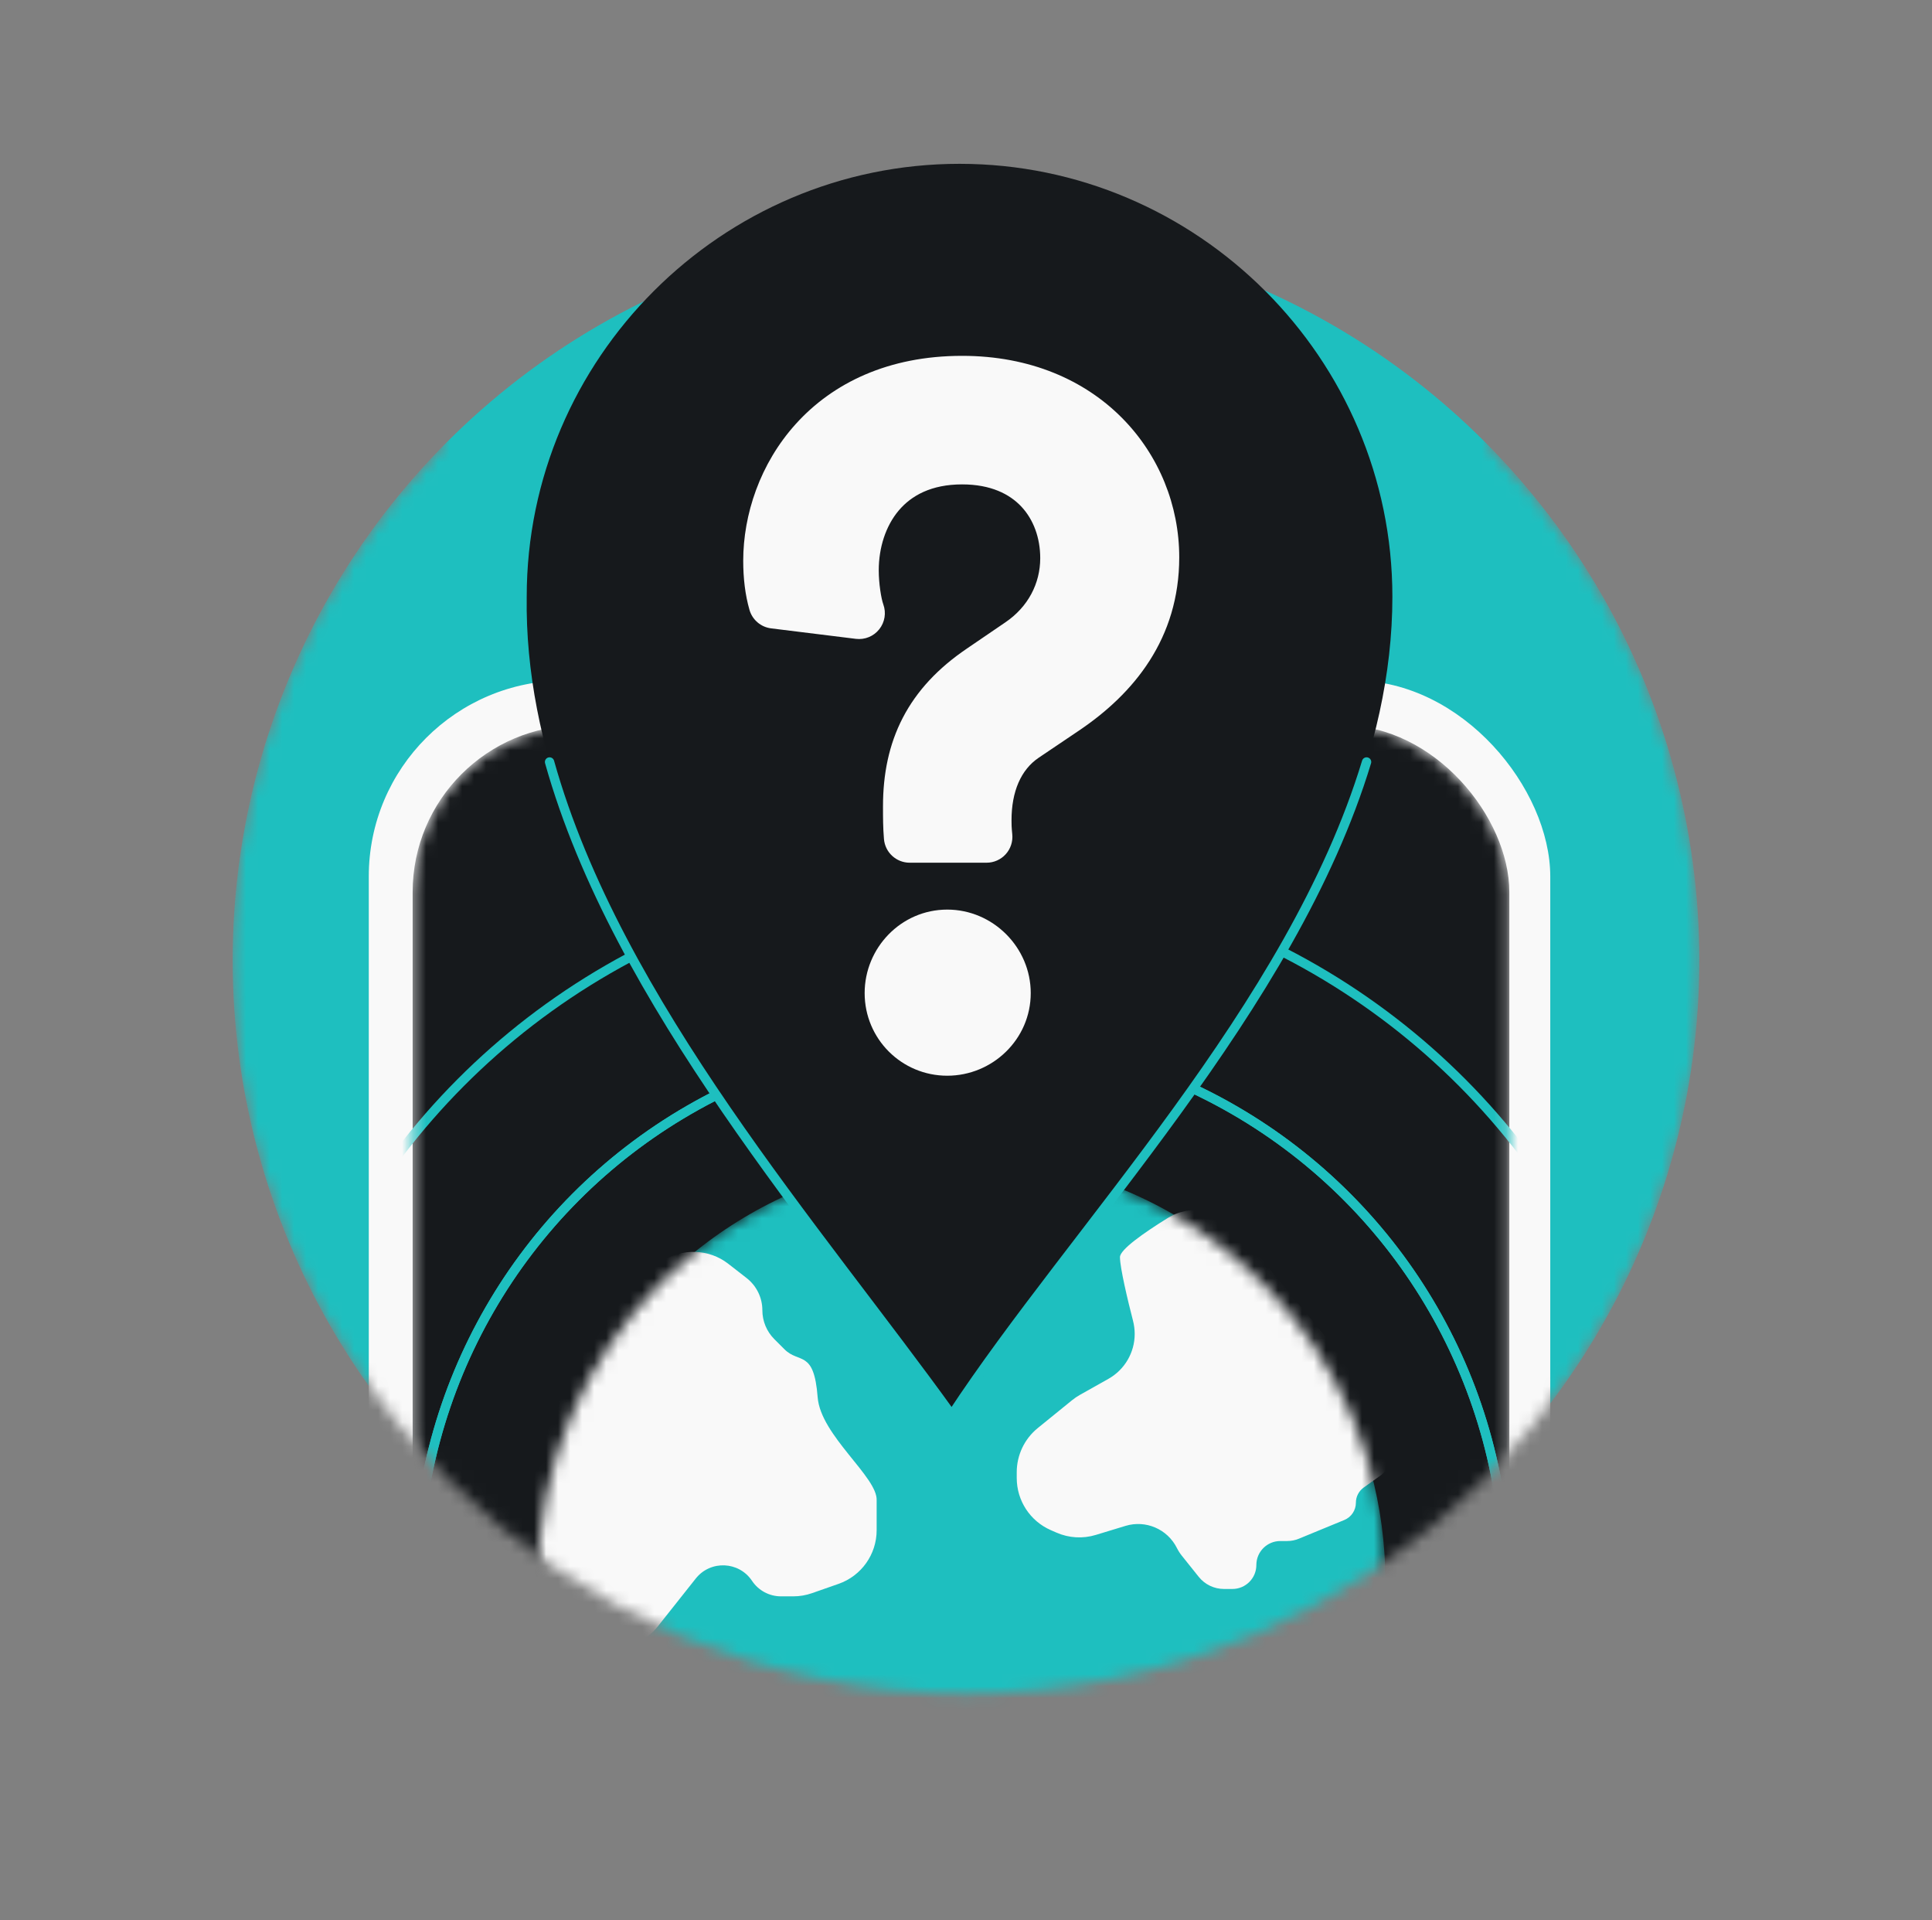 <svg width="161" height="160" viewBox="0 0 161 160" fill="none" xmlns="http://www.w3.org/2000/svg">
<rect x="0" y="0" width="161" height="160" fill="#808080" stroke="none"/>
<mask id="mask0_2163_1064" style="mask-type:alpha" maskUnits="userSpaceOnUse" x="19" y="8" width="123" height="134">
<path fill-rule="evenodd" clip-rule="evenodd" d="M124.155 8.889H36.845V37.235C26.047 48.257 19.389 63.351 19.389 80C19.389 113.751 46.749 141.111 80.5 141.111C114.251 141.111 141.611 113.751 141.611 80C141.611 63.351 134.953 48.257 124.155 37.235V8.889Z" fill="#D9D9D9"/>
</mask>
<g mask="url(#mask0_2163_1064)">
<circle cx="80.5" cy="80.006" r="61.111" fill="#1EBFBF"/>
<rect x="30.731" y="56.698" width="98.458" height="205.202" rx="16.328" fill="#F9F9F9"/>
<mask id="mask1_2163_1064" style="mask-type:alpha" maskUnits="userSpaceOnUse" x="34" y="60" width="92" height="199">
<rect x="34.387" y="60.433" width="91.39" height="197.891" rx="13.891" fill="#D9D9D9"/>
</mask>
<g mask="url(#mask1_2163_1064)">
<rect x="34.387" y="60.433" width="91.39" height="197.891" rx="13.891" fill="#16191C"/>
<circle cx="80.12" cy="131.775" r="45.386" stroke="#1EBFBF" stroke-width="0.778"/>
<circle cx="80.12" cy="131.775" r="45.386" stroke="#1EBFBF" stroke-width="0.778"/>
<circle cx="80.12" cy="131.775" r="58.903" stroke="#1EBFBF" stroke-width="0.778"/>
<mask id="mask2_2163_1064" style="mask-type:alpha" maskUnits="userSpaceOnUse" x="44" y="96" width="72" height="72">
<circle cx="80.12" cy="131.775" r="35.329" fill="#1EBFBF"/>
</mask>
<g mask="url(#mask2_2163_1064)">
<circle cx="80.12" cy="131.775" r="35.329" fill="#1EBFBF"/>
<path d="M93.33 104.74C93.33 104.122 95.273 102.743 97.327 101.473C99.254 100.281 101.742 100.78 103.183 102.53L115.555 117.552C116.868 119.147 116.685 121.494 115.142 122.866L113.643 123.936C113.234 124.228 112.991 124.7 112.991 125.203C112.991 125.833 112.61 126.402 112.027 126.642L108.238 128.202C107.928 128.33 107.596 128.395 107.261 128.395H106.693C105.59 128.395 104.696 129.289 104.696 130.392C104.696 131.495 103.802 132.389 102.7 132.389H101.999C101.18 132.389 100.405 132.017 99.893 131.377L98.484 129.616C98.325 129.417 98.188 129.202 98.074 128.975C97.286 127.398 95.475 126.62 93.789 127.134L91.317 127.886C90.237 128.215 89.075 128.147 88.04 127.694L87.565 127.486C85.841 126.732 84.728 125.029 84.728 123.148V122.662C84.728 121.236 85.37 119.886 86.477 118.986L89.33 116.669C89.538 116.499 89.761 116.348 89.995 116.216L92.371 114.88C93.722 114.12 94.558 112.69 94.558 111.14C94.558 110.766 94.509 110.396 94.416 110.034C93.984 108.365 93.33 105.619 93.33 104.74Z" fill="#F9F9F9"/>
<path d="M62.217 106.484L60.695 105.3C59.086 104.048 56.856 103.967 55.16 105.098L52.267 107.026C51.792 107.343 51.378 107.743 51.046 108.206L42.299 120.399C41.721 121.204 41.411 122.169 41.411 123.16V132.569C41.411 135.184 43.531 137.305 46.147 137.305H51.104C52.549 137.305 53.916 136.644 54.814 135.512L57.981 131.518C59.205 129.976 61.577 130.073 62.669 131.712C63.207 132.519 64.113 133.004 65.083 133.004H66.105C66.637 133.004 67.166 132.914 67.669 132.738L69.882 131.963C71.782 131.298 73.054 129.506 73.054 127.493V125.016C73.156 123.07 68.384 119.609 68.138 116.414C67.831 112.42 66.602 113.649 65.373 112.42L64.526 111.573C63.888 110.935 63.53 110.07 63.53 109.168C63.53 108.119 63.045 107.128 62.217 106.484Z" fill="#F9F9F9"/>
</g>
</g>
<path d="M55.346 56.698H104.529V61.369C104.529 65.335 101.313 68.551 97.347 68.551H62.527C58.561 68.551 55.346 65.335 55.346 61.369V56.698Z" fill="#F9F9F9"/>
<path fill-rule="evenodd" clip-rule="evenodd" d="M79.312 117.904C91.71 99.013 116.032 75.741 116.032 49.718C116.032 29.88 99.8 13.649 79.962 13.649C60.124 13.649 43.893 29.88 43.893 49.718C43.524 74.816 65.734 99.013 79.312 117.904Z" fill="#16191C"/>
<path d="M45.797 63.486C51.424 83.562 68.239 102.498 79.312 117.904C89.479 102.412 107.666 83.973 113.881 63.486" stroke="#1EBFBF" stroke-width="0.778" stroke-linecap="round"/>
<path d="M82.214 71.879C82.822 71.879 83.402 71.622 83.81 71.171C84.218 70.72 84.416 70.117 84.356 69.512C84.293 68.89 84.293 68.668 84.293 68.369L84.293 68.343C84.293 65.94 85.084 64.132 86.55 63.138L86.551 63.137L89.894 60.884C94.485 57.797 98.27 53.207 98.27 46.432C98.27 37.832 91.569 29.648 80.175 29.648C73.997 29.648 69.384 31.937 66.332 35.306C63.324 38.627 61.935 42.886 61.935 46.723C61.935 48.189 62.098 49.558 62.455 50.809C62.692 51.639 63.403 52.248 64.26 52.354L71.322 53.227C72.065 53.319 72.803 53.018 73.269 52.432C73.736 51.846 73.865 51.059 73.609 50.355C73.433 49.871 73.229 48.614 73.229 47.524C73.229 45.635 73.802 43.829 74.895 42.534C75.942 41.295 77.6 40.359 80.175 40.359C82.563 40.359 84.134 41.163 85.118 42.215C86.13 43.297 86.686 44.82 86.686 46.505C86.686 48.613 85.671 50.573 83.774 51.856L80.569 54.041L80.567 54.043C78.18 55.661 76.402 57.552 75.235 59.799C74.07 62.043 73.583 64.51 73.583 67.179V67.214C73.583 68.137 73.583 68.942 73.663 69.905C73.756 71.021 74.688 71.879 75.808 71.879H82.214Z" fill="#F9F9F9"/>
<path d="M72.054 82.742C72.054 86.552 75.129 89.626 78.938 89.626C82.704 89.626 85.895 86.594 85.895 82.742C85.895 78.933 82.747 75.785 78.938 75.785C75.086 75.785 72.054 78.976 72.054 82.742Z" fill="#F9F9F9"/>
</g>
</svg>